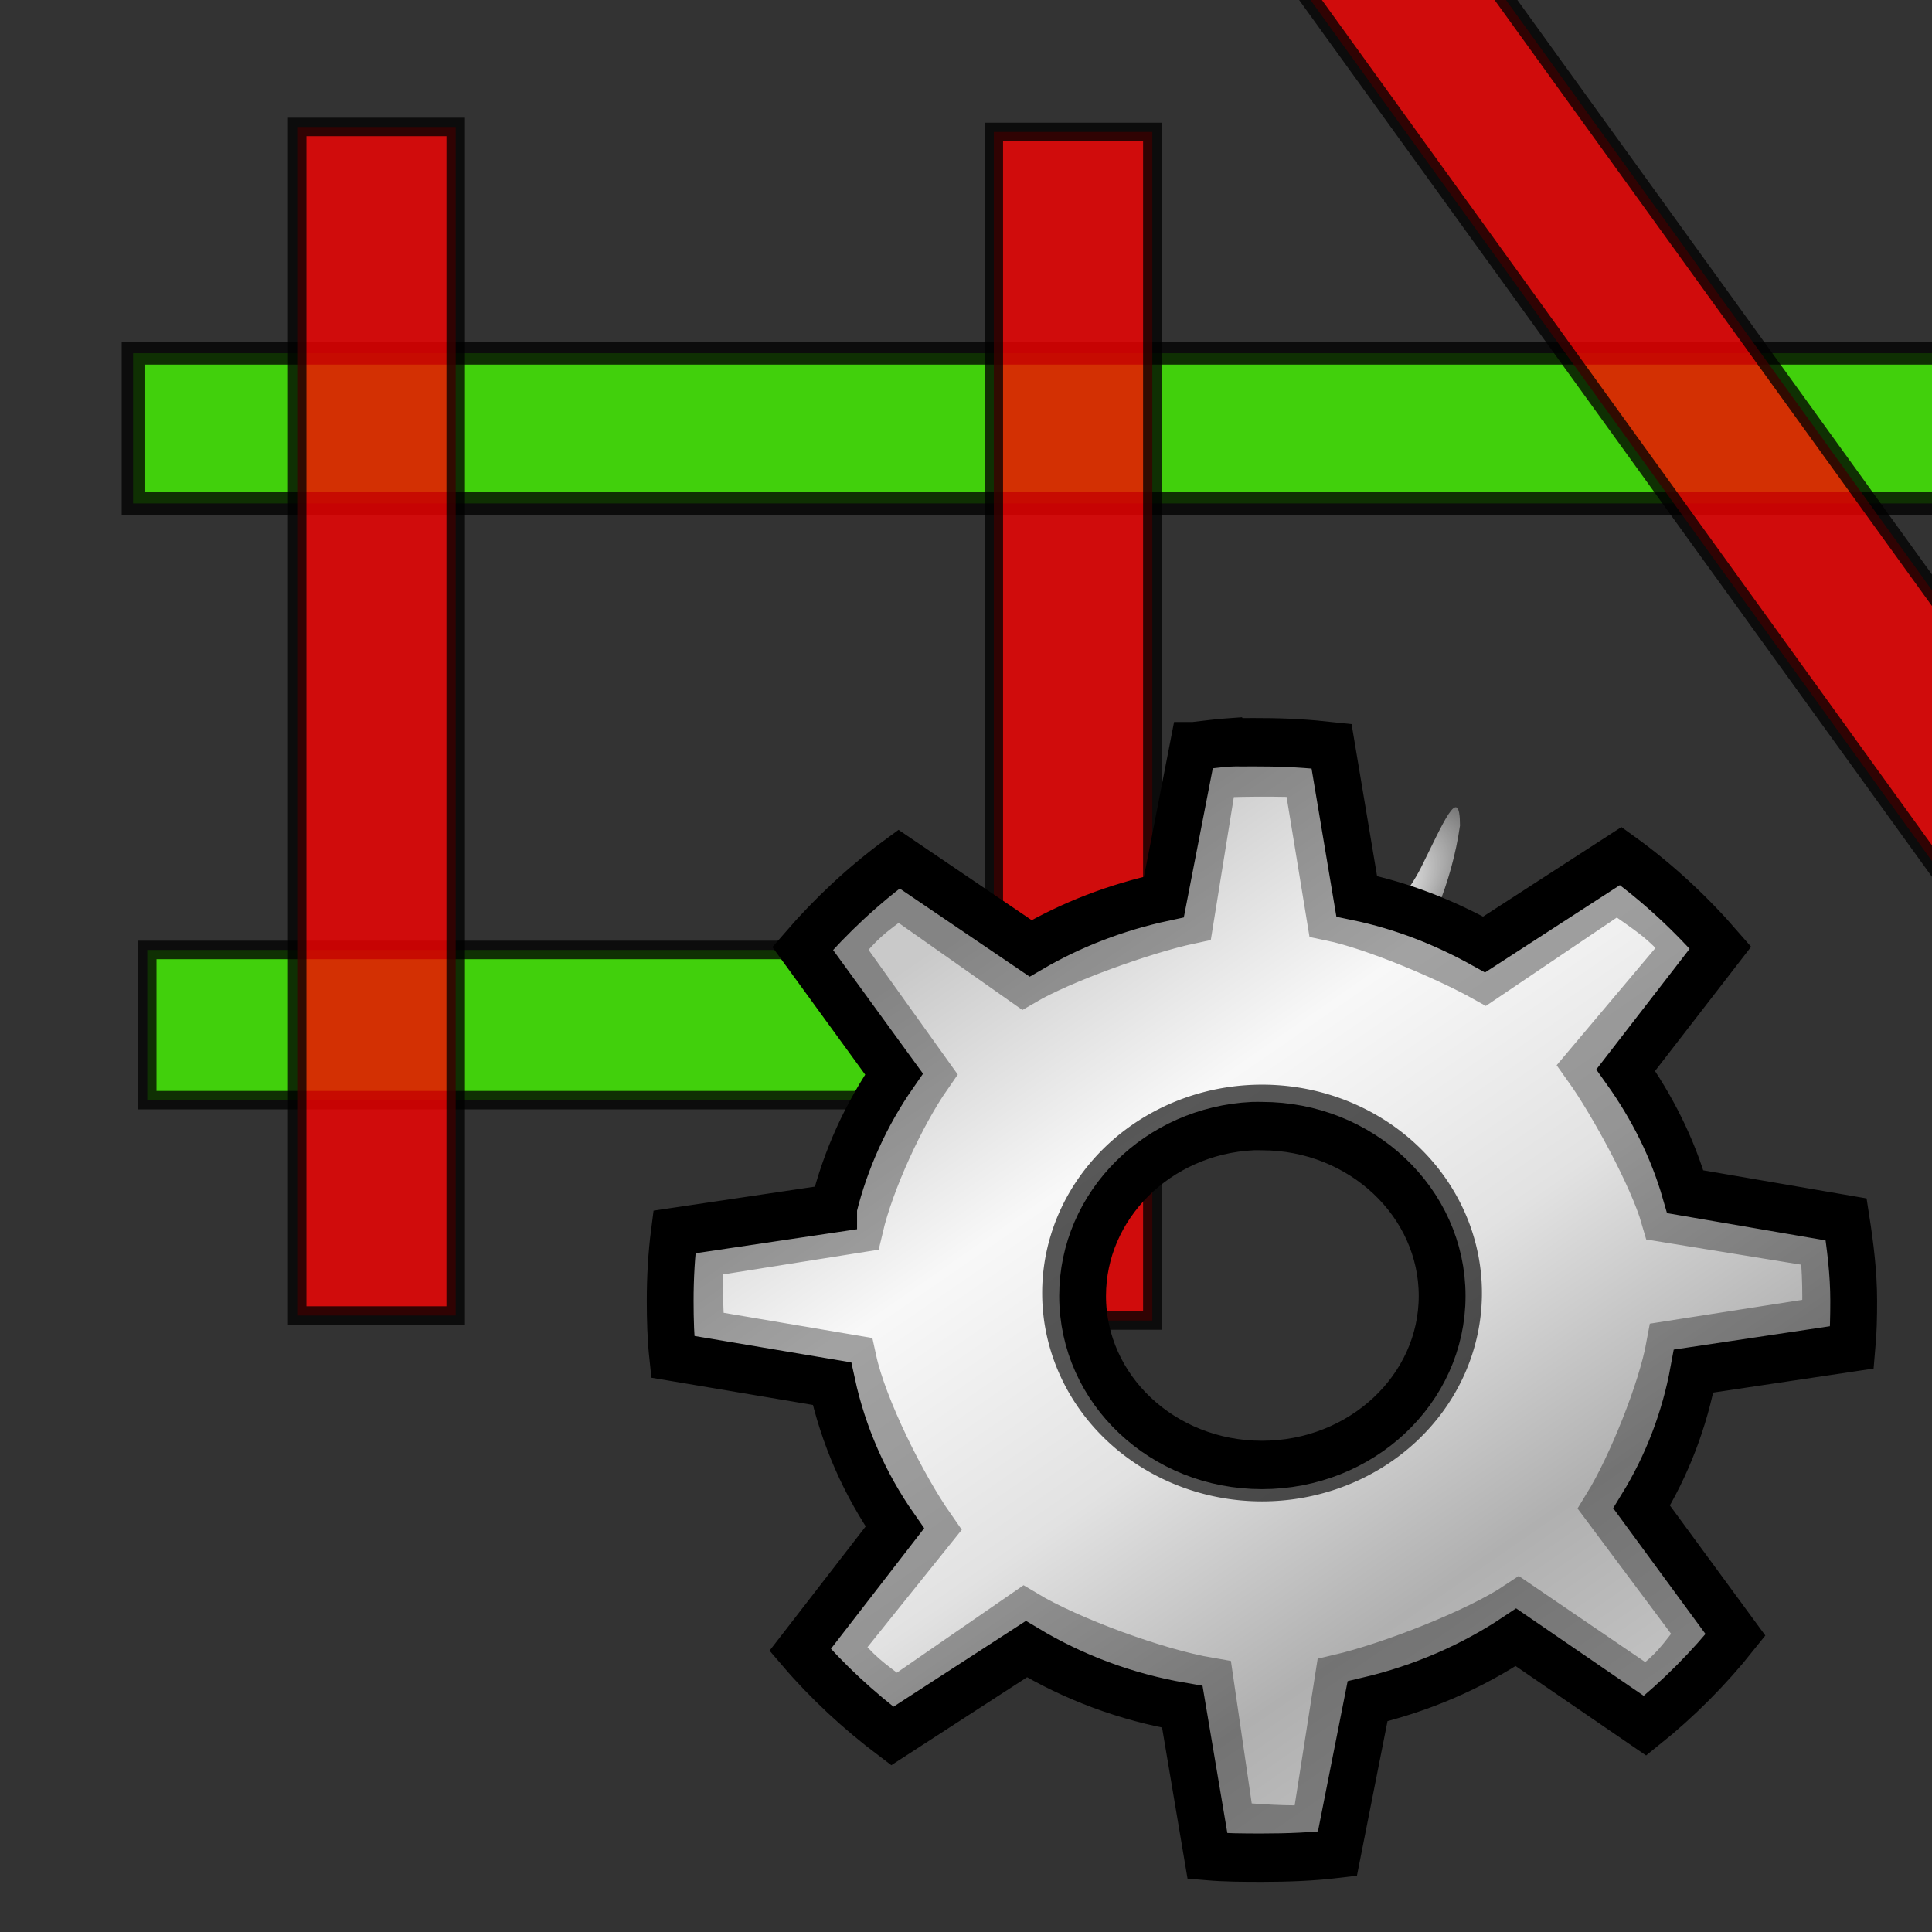 <svg xmlns="http://www.w3.org/2000/svg" height="48" width="48" version="1.1">
 <rect width="100%" height="100%" fill="#333333" stroke="none"/>
 <defs>
  <linearGradient id="g" y2="39.685" gradientUnits="userSpaceOnUse" x2="34.534" gradientTransform="matrix(.927 0 0 .845 4.727 52.187)" y1="12.285" x1="14.463">
   <stop stop-color="#c9c9c9" offset="0"/>
   <stop stop-color="#f8f8f8" offset=".25"/>
   <stop stop-color="#e2e2e2" offset=".5"/>
   <stop stop-color="#b0b0b0" offset=".75"/>
   <stop stop-color="#c9c9c9" offset="1"/>
  </linearGradient>
  <linearGradient id="e" y2="4.641" gradientUnits="userSpaceOnUse" x2="6.096" gradientTransform="matrix(0,1.025,-1.082,0,-9.893,17.608)" y1="8.684" x1="8.989">
   <stop stop-color="#ff7800" offset="0"/>
   <stop stop-color="#fff" offset="1"/>
  </linearGradient>
  <linearGradient id="f" y2="4.641" gradientUnits="userSpaceOnUse" x2="6.096" gradientTransform="matrix(0,1.025,-1.082,0,-9.514,5.502)" y1="8.684" x1="8.989">
   <stop stop-color="#ff7800" offset="0"/>
   <stop stop-color="#fff" offset="1"/>
  </linearGradient>
  <radialGradient id="h" gradientUnits="userSpaceOnUse" cy="10.108" cx="-26.305" gradientTransform="matrix(.242 .319 -.946 .588 47.031 26.237)" r="7.042">
   <stop stop-color="#fff" offset="0"/>
   <stop stop-color="#fff" offset=".475"/>
   <stop stop-color="#fff" stop-opacity="0" offset="1"/>
  </radialGradient>
 </defs>
 <rect opacity="0" transform="rotate(90)" height="41.516" width="37.556" y="-39.733" x="-1.003"/>
 <path fill="url(#h)" d="m36.273 20.513c0-1.087-0.43-0.033-0.973 1.051s-2.781 3.891-5.946 3.252c0.372 3.383-2.701 5.226-3.703 5.477-1.002 0.251-2.255 0.782-1.054 0.782 3.292 0.022 5.563-2.226 7.487-3.79 1.924-1.563 3.777-3.914 4.189-6.773z"/>
 <rect opacity=".766" transform="rotate(-90)" height="47.445" width="3.732" stroke="#000" y="3.307" x="-12.507" stroke-width=".566" fill="#46ff00"/>
 <rect opacity=".766" transform="scale(-1)" height="29.53" width="3.938" stroke="#000" y="-32.808" x="-28.629" stroke-width=".459" fill="#f00"/>
 <path d="m-16.819 17.652a3.896 3.691 0 1 1 0 -7.382 3.896 3.691 0 0 1 0 7.382z"/>
 <path fill="url(#f)" d="m-16.819 16.268a2.435 2.307 0 1 1 0 -4.614 2.435 2.307 0 0 1 0 4.614z"/>
 <rect opacity=".766" transform="rotate(-90)" height="31.166" width="3.732" stroke="#000" y="3.659" x="-27.333" stroke-width=".459" fill="#46ff00"/>
 <rect opacity=".766" transform="scale(-1)" height="29.53" width="3.938" stroke="#000" y="-32.684" x="-11.322" stroke-width=".459" fill="#f00"/>
 <path d="m-17.198 29.758a3.896 3.691 0 1 1 0 -7.382 3.896 3.691 0 0 1 0 7.382z"/>
 <path fill="url(#e)" d="m-17.198 28.374a2.435 2.307 0 0 1 0 -4.614 2.435 2.307 0 1 1 0 4.614z"/>
 <g transform="translate(-17.422,31.163)">
  <rect fill-opacity="0" height="16" width="16" y="0" x="0"/>
 </g>
 <g transform="matrix(.893 0 0 .923 7.518 -34.55)" stroke="#000">
  <path style="color:#000000" stroke-width="1.302" fill="url(#g)" d="m25.828 57.411c-0.347 0.022-0.685 0.071-1.026 0.106h-0.023l-0.816 4.061c-1.33 0.276-2.582 0.745-3.708 1.382l-3.661-2.402c-0.99 0.701-1.89 1.518-2.682 2.403l2.542 3.381c-0.772 1.075-1.352 2.303-1.679 3.593-0 0.006-0 0.02 0 0.021l-4.431 0.638c-0.081 0.603-0.117 1.227-0.117 1.85 0 0.51 0.015 1.013 0.07 1.51l4.431 0.723c0.315 1.403 0.914 2.713 1.749 3.87l-2.635 3.296c0.755 0.854 1.626 1.632 2.565 2.318l3.731-2.339c1.304 0.758 2.76 1.29 4.337 1.552l0.7 4.019c0.497 0.041 1.007 0.043 1.516 0.043 0.718-0 1.405-0.025 2.099-0.106l0.839-4.104c1.499-0.341 2.906-0.931 4.128-1.723l3.591 2.381c0.931-0.722 1.783-1.553 2.518-2.445l-2.612-3.444c0.707-1.114 1.197-2.343 1.446-3.657l4.407-0.638c0.039-0.419 0.047-0.826 0.047-1.254 0-0.744-0.095-1.474-0.21-2.19l-4.476-0.745c-0.351-1.181-0.927-2.283-1.656-3.274l2.635-3.296c-0.817-0.911-1.749-1.752-2.775-2.466l-3.801 2.381c-1.092-0.589-2.268-1.041-3.544-1.297l-0.7-4.04c-0.637-0.068-1.279-0.106-1.935-0.106-0.177 0-0.36-0.005-0.536 0-0.086 0.002-0.171-0.005-0.257 0-0.023 0.001-0.047-0.001-0.07 0zm0.606 10.333c0.085-0.004 0.17 0 0.257 0 2.76 0 5.013 2.054 5.013 4.571 0 2.517-2.253 4.55-5.013 4.55-2.76 0-4.99-2.033-4.99-4.55 0-2.438 2.093-4.449 4.734-4.571z"/>
  <path opacity=".347" style="color:#000000" d="m25.311 58.215-0.655 3.932c-1.247 0.259-3.541 1.051-4.596 1.648l-3.486-2.373c-0.928 0.657-0.991 0.701-1.733 1.531l2.521 3.409c-0.723 1.008-1.592 2.804-1.904 4.088 0 0-4.417 0.679-4.417 0.679-0.076 0.565-0.039 1.776 0.012 2.241l4.219 0.693c0.295 1.315 1.401 3.432 2.183 4.516l-2.668 3.214c0.707 0.801 0.849 0.874 1.729 1.517l3.568-2.383c1.222 0.711 3.648 1.576 5.127 1.821l0.586 3.882c0.466 0.039 1.753 0.147 2.404 0.071l0.655-4.042c1.404-0.319 3.83-1.227 4.976-1.97l3.564 2.348c0.873-0.677 0.881-0.779 1.57-1.616l-2.641-3.423c0.663-1.044 1.52-3.086 1.753-4.318l4.324-0.654c0.036-0.393 0.038-1.489-0.07-2.16l-4.405-0.693c-0.329-1.107-1.458-3.103-2.141-4.031l2.8-3.214c-0.766-0.854-1.05-0.971-2.012-1.64l-3.688 2.408c-1.024-0.553-3.066-1.394-4.262-1.634l-0.651-3.847c-0.597-0.064-2.319-0.036-2.66 0z" stroke-width="1.4" fill="none"/>
  <path opacity=".648" style="color:#000000" d="m32.454 72.306a5.761 5.252 0 0 1 -11.521 0 5.761 5.252 0 1 1 11.521 0z" stroke-width=".713" fill="none"/>
 </g>
 <g transform="matrix(2.938,0,0,2.2,-74.919,24.016)">
  <rect fill-opacity="0" height="16" width="16" y="0" x="0"/>
 </g>
 <rect opacity=".766" transform="rotate(144.18)" height="29.53" width="3.938" stroke="#000" y="-46.711" x="-30.339" stroke-width=".459" fill="#f00"/>
</svg>
